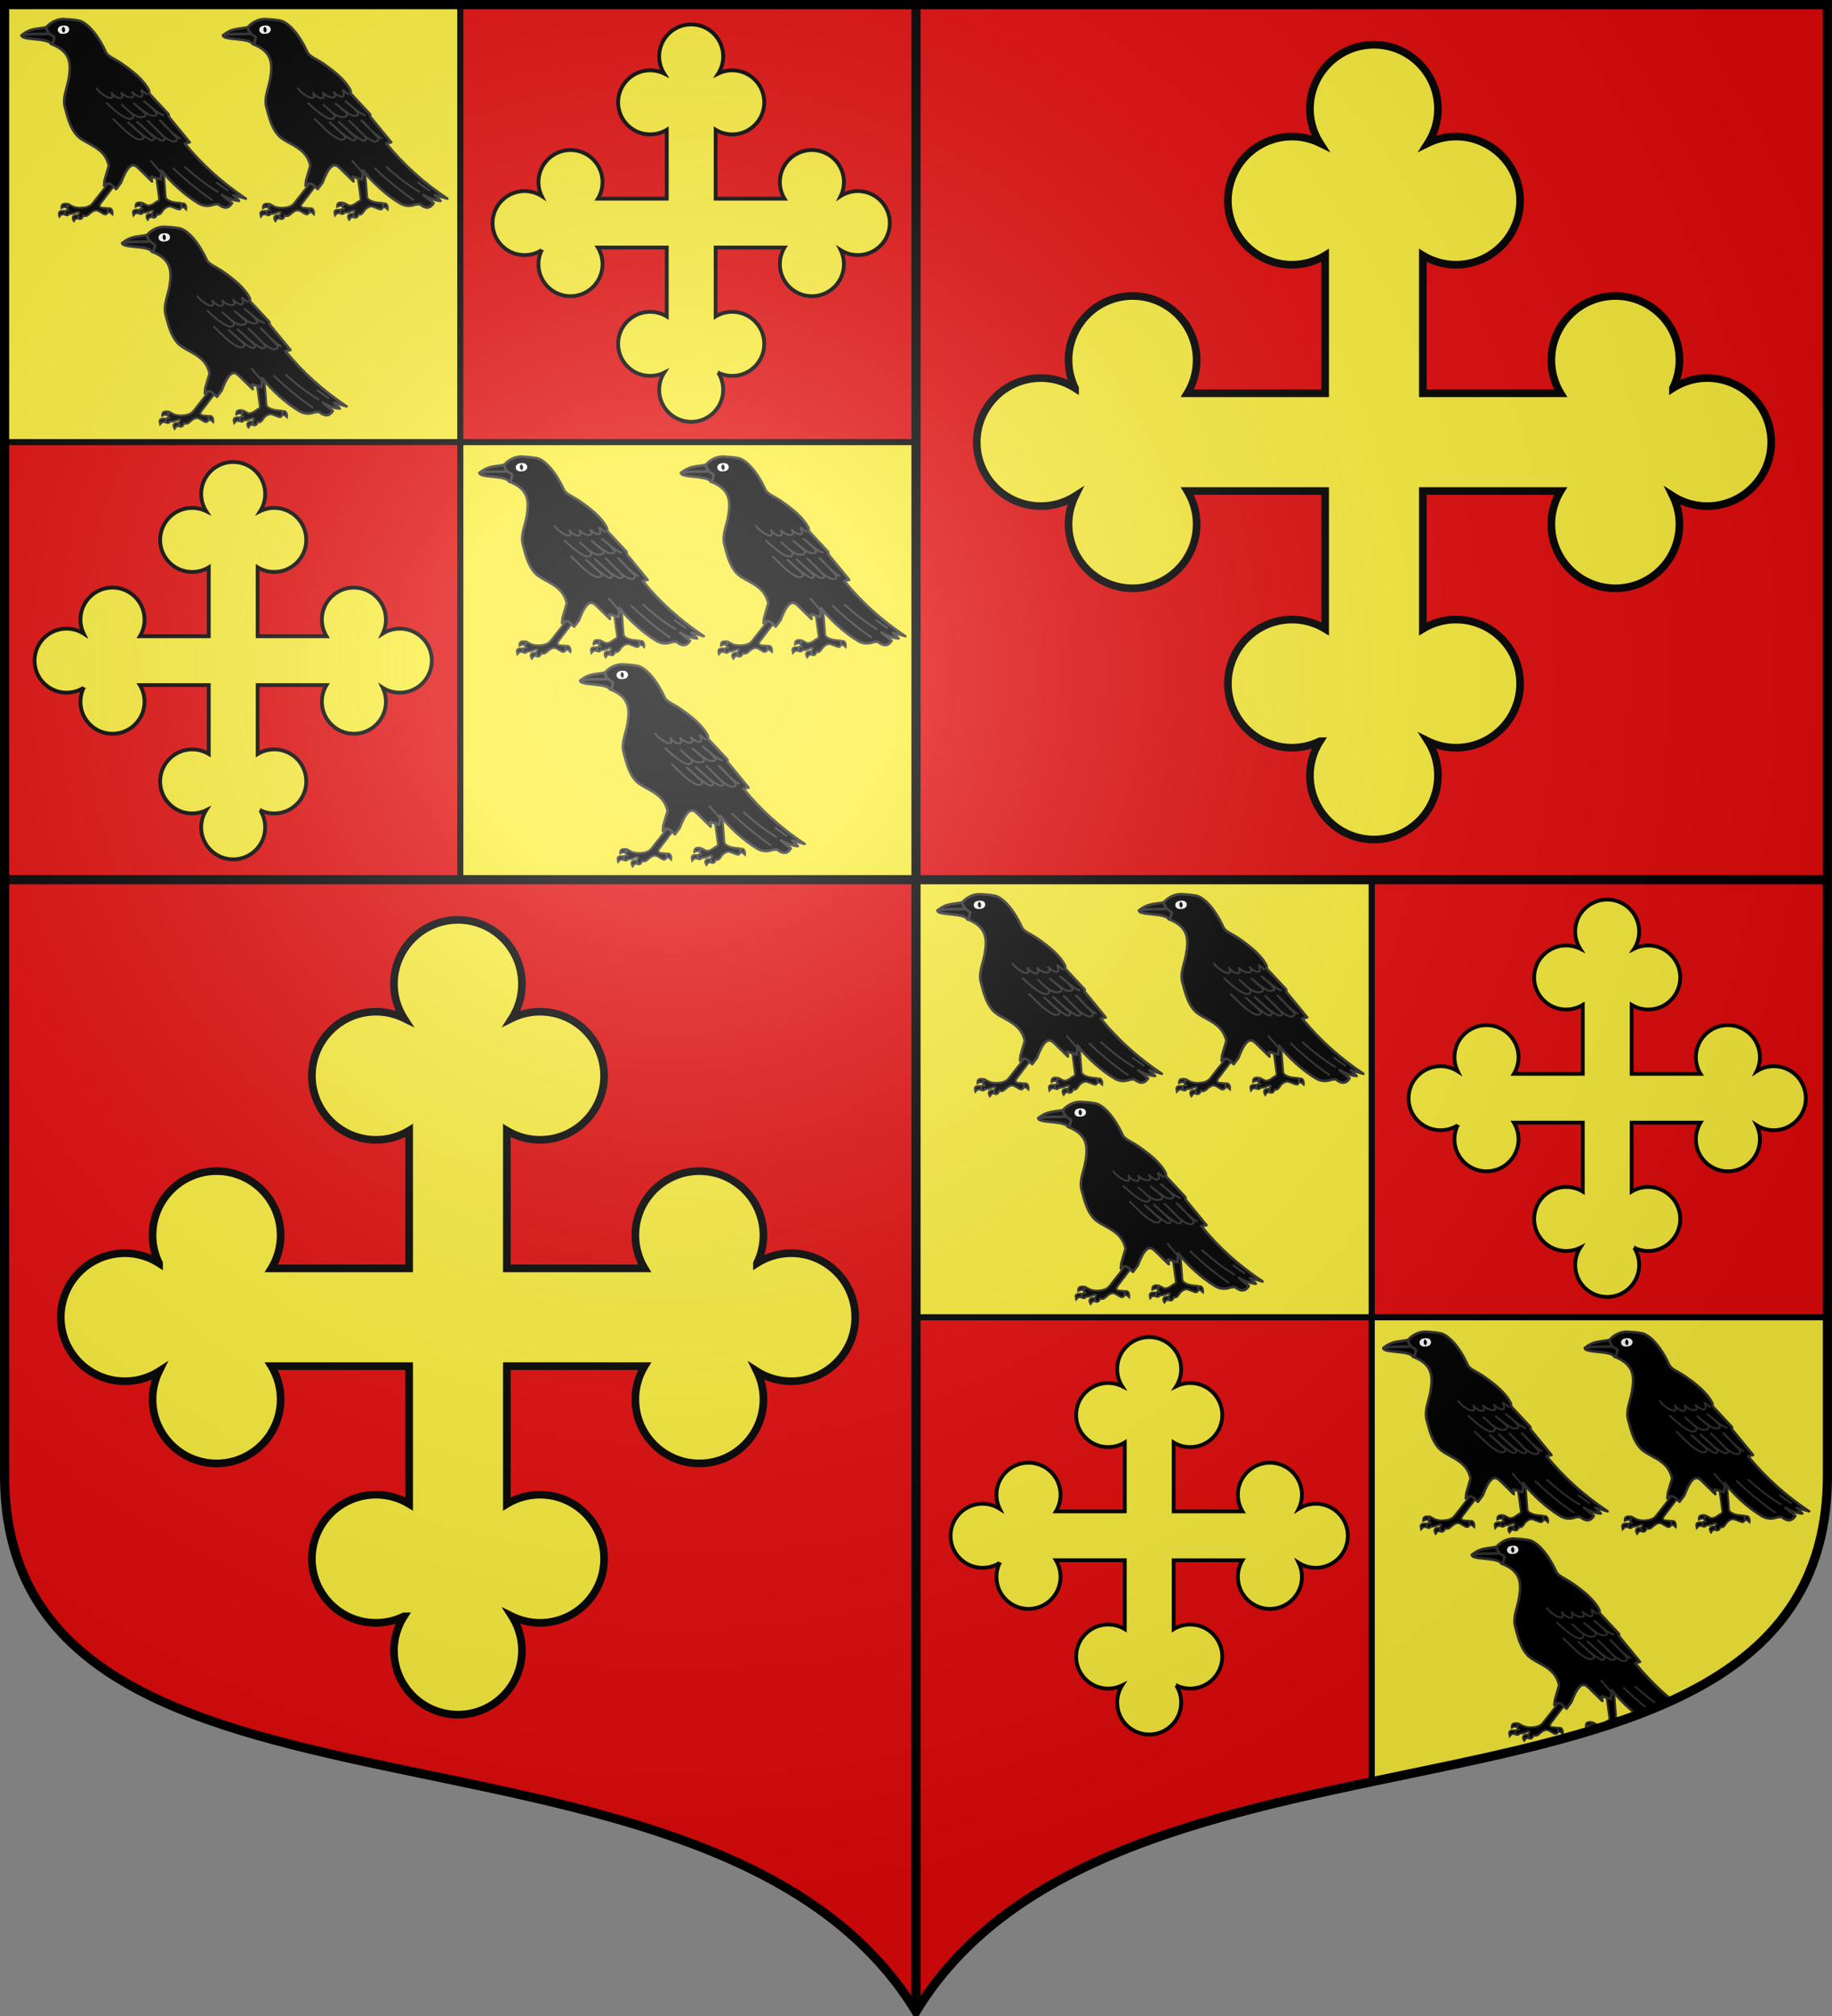 <svg xmlns="http://www.w3.org/2000/svg" xmlns:xlink="http://www.w3.org/1999/xlink" width="600" height="660" version="1.0"><rect width="100%" height="100%" fill="#808080" stroke="none"/><defs><radialGradient id="m" cx="-80" cy="-80" r="405" gradientUnits="userSpaceOnUse"><stop offset="0" style="stop-color:#fff;stop-opacity:.31"/><stop offset=".19" style="stop-color:#fff;stop-opacity:.25"/><stop offset=".6" style="stop-color:#6b6b6b;stop-opacity:.125"/><stop offset="1" style="stop-color:#000;stop-opacity:.125"/></radialGradient><path id="a" d="M-298.5-298.5V183c0 129.055 231.64 65.948 298.5 175.5C66.86 248.948 298.5 312.055 298.5 183v-481.5z"/></defs><g transform="translate(0 -392.362)"><use xlink:href="#a" width="744.094" height="1052.362" style="fill:#e20909" transform="translate(300 692.362)"/><path d="M449.25 431.25v152.063C525.259 567.398 598.5 555.574 598.5 483v-51.75z" style="fill:#fcef3c" transform="translate(0 392.362)"/><path d="M1.5 393.862v143.25h149.25v-143.25zM150.75 537.112v143.25H300v-143.25zM300 680.362v143.25h149.25v-143.25z" style="opacity:1;fill:#fcef3c;fill-opacity:1;fill-rule:nonzero;stroke:none;stroke-width:1;stroke-linecap:butt;stroke-linejoin:round;stroke-miterlimit:4;stroke-dasharray:none;stroke-opacity:1"/><path d="M449.25 288v295.313" style="opacity:1;fill:#fcef3c;fill-opacity:1;fill-rule:nonzero;stroke:#000;stroke-width:2;stroke-linecap:butt;stroke-linejoin:round;stroke-miterlimit:4;stroke-dasharray:none;stroke-dashoffset:0;stroke-opacity:1" transform="translate(0 392.362)"/></g><path d="M1.5 288h597M300 658.5V1.5" style="opacity:1;fill:none;fill-opacity:1;fill-rule:nonzero;stroke:#000;stroke-width:3;stroke-linecap:butt;stroke-linejoin:round;stroke-miterlimit:4;stroke-dasharray:none;stroke-dashoffset:0;stroke-opacity:1"/><path d="M1.5 144.75H300M150.75 288V1.5M300 431.25h298.5" style="opacity:1;fill:none;fill-opacity:1;fill-rule:nonzero;stroke:#000;stroke-width:2;stroke-linecap:butt;stroke-linejoin:round;stroke-miterlimit:4;stroke-dasharray:none;stroke-dashoffset:0;stroke-opacity:1"/><g id="b"><path d="m196.903 1194.088.888 18.083c.147 2.998-.894 1.962-3.533 3.756-2.02 1.374-4.525 2.163-6.212 1.456l-3.383-2.188-1.393 2.387c.03 1.54.305 2.662 1.393 2.388-1.246-.19-2.528-.444-3.183.398l-.597 2.786c1.381.765 2.559.957 3.183-.398 2.36.4 4.552-.371 6.766-.995.625-.168 1.896-.19 1.393.995l-1.082 1.45.172 2.729c2.117 1.581 3.183-.364 3.954-1.874 2.81 1.54 4.126-2.605 6.308-3.907 1.742-1.04 3.473-1.935 5.77-.796l4.422 2.136c1.038.272 1.807 1.026 3.14-1.35l-.243-3.27-4.212-.796c-1.077-.204-7.429-1.917-7.39-5.16l.211-17.921z" style="fill:#000;fill-opacity:1;stroke:#313131;stroke-width:1.5;stroke-miterlimit:4;stroke-dasharray:none;stroke-opacity:1" transform="rotate(-5 -4966.536 630.533)scale(.416)"/><path d="M176.594 1224.38c1.357-1.182 1.541-2.097 4.4-1.316l.452-2.755c-6.4-1.194-5.072 2.057-4.852 4.07zM183.968 1214.887l-1.192 2.754c-.546-.756-2.02-.583-3.989.083.114-2.046.624-3.936 5.181-2.837zM190.789 1224.234l.658 2.92c-2.901-1.08-3.002.79-3.989 1.726-1.19-2.203-1.495-5.24 3.331-4.646zM215.154 1218.511c3.128-1.193 3.794 2.667 3.207 4.81-1.635-1.89-2.737-2.383-3.495-1.973zM162.68 1193.485l-17.312 18.506c-2.318 2.477-5.864 2.932-9.352 2.785-2.442-.102-4.283-.686-5.97-1.393l-3.383-2.188-1.393 2.387c.03 1.54.305 2.662 1.393 2.388-1.246-.19-2.528-.444-3.183.398l-.597 2.786c1.381.765 2.559.957 3.183-.398 2.36.4 4.552-.371 6.766-.995.625-.168 1.896-.19 1.393.995l-1.082 1.45.172 2.729c2.117 1.581 3.183-.364 3.954-1.874 2.81 1.54 4.126-.605 6.308-1.907 1.742-1.04 3.473-1.935 5.77-.796l4.18 2.985c1.037.273 2.05.784 3.382-1.592v-2.786l-4.577-.796c-1.08-.187-2.782-1.186-.597-3.582l14.526-15.918zM118.412 1220.243c1.356-1.182 1.54-2.097 4.4-1.316l.452-2.755c-6.4-1.194-5.073 2.057-4.852 4.07zM125.74 1210.795l-1.193 2.755c-.545-.756-2.02-.583-3.988.082.113-2.045.623-3.935 5.18-2.837z" style="fill:#000;fill-opacity:1;stroke:#313131;stroke-width:1.5;stroke-miterlimit:4;stroke-dasharray:none;stroke-opacity:1" transform="rotate(-5 -4966.536 630.533)scale(.416)"/><path d="m132.789 1220.234.658 2.92c-2.901-1.08-3.002.79-3.989 1.726-1.19-2.203-1.495-5.24 3.331-4.646zM156.971 1217.287c3.128-1.193 3.794 2.667 3.207 4.811-1.634-1.89-2.737-2.383-3.495-1.974z" style="fill:#000;fill-opacity:1;stroke:#313131;stroke-width:1.5;stroke-miterlimit:4;stroke-dasharray:none;stroke-opacity:1" transform="rotate(-5 -4966.536 630.533)scale(.416)"/><path d="M101.11 1075.463c-.457 4.114 20.676 3.602 22.648 8.844 1.88-.936 1.883-1.502 2.932-4.932-1.21-1.777-2.365-3.228-3.288-3.288-8.993-.378-14.455-2.428-22.292-.624z" style="fill:#000;fill-opacity:1;stroke:#313131;stroke-width:2;stroke-linejoin:round;stroke-miterlimit:4;stroke-dasharray:none;stroke-opacity:1" transform="rotate(-5 -4966.536 630.533)scale(.416)"/><path d="M121.027 1070.847c-9.162.917-12.699-.262-19.917 4.616 11.097-.812 12.579.584 22.292.624-1.91-2.014-2.244-2.794-2.375-5.24z" style="fill:#000;fill-opacity:1;stroke:#313131;stroke-width:2;stroke-linejoin:round;stroke-miterlimit:4;stroke-dasharray:none;stroke-opacity:1" transform="rotate(-5 -4966.536 630.533)scale(.416)"/><path d="M121.027 1070.847c.579 3.406 1.587 4.49 2.517 5.673 1.043 1.326 2.037 1.1 3.146 2.855-1.118 2.898-.869 4.397-2.932 4.932 15.553 7.465 14.055 17.59 11.568 27.833-1.841 7.58-6.497 14.834-5.116 22.656 1.491 8.45 2.635 16.155 7.247 22.576 5.68 7.905 21.455 10.753 23.181 26.359l-4.357 11.185-.747 4.078c4.624-3.536 6.598.737 9.276 3.528l4.257-4.781c8.37-17.45 12.005-13.205 15.502-9.119l8.858 10.352-.183-3.836 7.124 2.923 1.279-7.124c6.014 9.383 16.91 21.44 26.969 28.54 3.702 2.614 7.915 3.01 11.873 1.827h3.288c3.87 3.749 7.575 4.695 10.96.183l-7.307-7.124c4.323 3.214 8.646 5.065 12.97 5.845l-4.02-4.932 9.499 3.653c-17.375-13.91-32.187-29.685-44.205-47.492l4.02-.548-14.614-21.372v-2.009l-13.7-17.536v-2.374c-3.389-8.844-11.854-16.541-19.545-23.016-4.835-4.07-10.397-6.491-11.672-10.046-6.411-17.888-14.627-25.367-19.105-26.643-4.473-1.274-8.521-1.815-11.887-2.297-5.182-.482-10.49 1.726-14.144 5.25z" style="fill:#000;fill-opacity:1;stroke:#313131;stroke-width:2;stroke-linejoin:round;stroke-miterlimit:4;stroke-dasharray:none;stroke-opacity:1" transform="rotate(-5 -4966.536 630.533)scale(.416)"/><path d="M954.05 458.614a2.1 9.772 0 1 1-4.2 0 2.1 9.772 0 1 1 4.2 0z" style="fill:#000;fill-opacity:1;stroke:#fff;stroke-width:2.351;stroke-miterlimit:4;stroke-dasharray:none;stroke-opacity:1" transform="matrix(.571 -.05 .011 .123 -527.814 .903)"/><path d="M156.149 1121.664c1.008 4.025 15.271 15.402 11.485 4.441 2.146 5.336 10.952 8.492 7.657.919 4.684 6.091 12.823 6.346 8.421.153 3.267 4.116 10.53 8.287 7.353-.919l4.747 4.441M162.887 1134.069c3.9 4.217 7.724 8.548 12.404 11.944 6.572 4.77 8.264 1.448 7.81-.612l-8.422-9.035c3.606 3.53 6.256 7.675 11.18 10.413 3.291 1.831 8.269 1.332 6.89-1.838l-8.576-8.729c3.625 3.267 5.975 6.054 10.873 9.801 3.13 2.395 7.806 1.965 6.432-.306-3.467-5.733-6.126-6.949-9.188-10.413 5.05 4.263 9.796 10.648 15.16 12.71" style="fill:none;fill-opacity:1;stroke:#313131;stroke-width:1.5;stroke-miterlimit:4;stroke-dasharray:none;stroke-opacity:1" transform="rotate(-5 -4966.536 630.533)scale(.416)"/><path d="M166.869 1146.932c5.836 6.307 10.81 13.83 18.223 17.918 2.084 1.149 6.254.55 4.135-2.45l-10.873-11.792c5.258 5.053 9.325 10.459 15.774 15.16 1.417 1.034 3.582 1.904 4.288-.765l-13.017-14.242c5.717 5.41 9.809 11.515 17.151 16.233 2.061 1.324 4.751.416 3.523-1.379-5.157-7.53-8.168-9.903-12.252-14.854 6.024 6.023 10.17 14.332 18.07 18.07 1.834.868 5.864-.04 3.064-3.369-5.028-5.976-7.37-10.26-11.486-14.242 4.083 5.411 11.56 14.15 15.467 16.233M210.82 1189.812c8.443 9.656 17.808 19.05 28.637 28.024M220.008 1189.658c7.424 7.8 15.205 15.42 24.656 22.206M243.64 1204.028l8.987 7.53M202.86 1195.183l-9.192-12.722" style="fill:none;fill-opacity:1;stroke:#313131;stroke-width:1.5;stroke-miterlimit:4;stroke-dasharray:none;stroke-opacity:1" transform="rotate(-5 -4966.536 630.533)scale(.416)"/></g><use xlink:href="#b" id="c" width="600" height="660" x="0" y="0" transform="translate(66)"/><use xlink:href="#b" id="d" width="600" height="660" x="0" y="0" transform="translate(33 68)"/><use xlink:href="#b" id="e" width="600" height="660" x="0" y="0" transform="translate(150 143.25)"/><use xlink:href="#c" id="f" width="600" height="660" x="0" y="0" transform="translate(150 143.25)"/><use xlink:href="#d" id="g" width="600" height="660" x="0" y="0" transform="translate(150 143.25)"/><use xlink:href="#e" id="h" width="600" height="660" x="0" y="0" transform="translate(150 143.25)"/><use xlink:href="#f" id="i" width="600" height="660" x="0" y="0" transform="translate(150 143.25)"/><use xlink:href="#g" width="600" height="660" transform="translate(150 143.25)"/><use xlink:href="#h" width="600" height="660" transform="translate(146 143.25)"/><use xlink:href="#i" width="600" height="660" transform="translate(146 143.25)"/><path d="m196.903 1194.088.888 18.083c.147 2.998-.894 1.962-3.533 3.756-2.02 1.374-4.525 2.163-6.212 1.456l-3.383-2.188-1.393 2.387c-1.474 5.403 29.662-2.016 23.312-1.826-1.808-.862-3.539-2.14-3.519-3.837l.212-17.922zM176.594 1224.38c1.357-1.182 1.541-2.097 4.4-1.316l.452-2.755c-6.4-1.194-5.072 2.057-4.852 4.07zM183.968 1214.887l-1.192 2.754c-.546-.756-2.02-.583-3.989.083.114-2.046.624-3.936 5.181-2.837zM162.68 1193.485l-17.312 18.506c-2.318 2.477-5.864 2.932-9.352 2.785-2.442-.102-4.283-.686-5.97-1.393l-3.383-2.188-1.393 2.387c.03 1.54.305 2.662 1.393 2.388-1.246-.19-2.528-.444-3.183.398l-.597 2.786c1.381.765 2.559.957 3.183-.398 2.36.4 4.552-.371 6.766-.995.625-.168 1.896-.19 1.393.995l-1.082 1.45.172 2.729c2.117 1.581 3.183-.364 3.954-1.874 2.81 1.54 4.126-.605 6.308-1.907 1.742-1.04 3.473-1.935 5.77-.796l4.18 2.985c1.037.273 2.05.784 3.382-1.592v-2.786l-4.577-.796c-1.08-.187-2.782-1.186-.597-3.582l14.526-15.918zM118.412 1220.243c1.356-1.182 1.54-2.097 4.4-1.316l.452-2.755c-6.4-1.194-5.073 2.057-4.852 4.07zM125.74 1210.795l-1.193 2.755c-.545-.756-2.02-.583-3.988.082.113-2.045.623-3.935 5.18-2.837z" style="fill:#000;fill-opacity:1;stroke:#313131;stroke-width:1.5;stroke-miterlimit:4;stroke-dasharray:none;stroke-opacity:1" transform="rotate(-5 967.914 -4560.38)scale(.416)"/><path d="m132.789 1220.234.658 2.92c-2.901-1.08-3.002.79-3.989 1.726-1.19-2.203-1.495-5.24 3.331-4.646zM156.971 1217.287c3.128-1.193 3.794 2.667 3.207 4.811-1.634-1.89-2.737-2.383-3.495-1.974z" style="fill:#000;fill-opacity:1;stroke:#313131;stroke-width:1.5;stroke-miterlimit:4;stroke-dasharray:none;stroke-opacity:1" transform="rotate(-5 967.914 -4560.38)scale(.416)"/><path d="M101.11 1075.463c-.457 4.114 20.676 3.602 22.648 8.844 1.88-.936 1.883-1.502 2.932-4.932-1.21-1.777-2.365-3.228-3.288-3.288-8.993-.378-14.455-2.428-22.292-.624z" style="fill:#000;fill-opacity:1;stroke:#313131;stroke-width:2;stroke-linejoin:round;stroke-miterlimit:4;stroke-dasharray:none;stroke-opacity:1" transform="rotate(-5 967.914 -4560.38)scale(.416)"/><path d="M121.027 1070.847c-9.162.917-12.699-.262-19.917 4.616 11.097-.812 12.579.584 22.292.624-1.91-2.014-2.244-2.794-2.375-5.24z" style="fill:#000;fill-opacity:1;stroke:#313131;stroke-width:2;stroke-linejoin:round;stroke-miterlimit:4;stroke-dasharray:none;stroke-opacity:1" transform="rotate(-5 967.914 -4560.38)scale(.416)"/><path d="M121.027 1070.847c.579 3.406 1.587 4.49 2.517 5.673 1.043 1.326 2.037 1.1 3.146 2.855-1.118 2.898-.869 4.397-2.932 4.932 15.553 7.465 14.055 17.59 11.568 27.833-1.841 7.58-6.497 14.834-5.116 22.656 1.491 8.45 2.635 16.155 7.247 22.576 5.68 7.905 21.455 10.753 23.181 26.359l-4.357 11.185-.747 4.078c4.624-3.536 6.598.737 9.276 3.528l4.257-4.781c8.37-17.45 12.005-13.205 15.502-9.119l8.858 10.352-.183-3.836 7.124 2.923 1.279-7.124c4.115 6.42 10.515 14.092 17.37 20.572l29.106-8.333c-9.92-9.777-18.757-20.342-26.449-31.739l4.02-.548-14.614-21.372v-2.009l-13.7-17.536v-2.374c-3.389-8.844-11.854-16.541-19.545-23.016-4.835-4.07-10.397-6.491-11.672-10.046-6.411-17.888-14.627-25.367-19.105-26.643-4.473-1.274-8.521-1.815-11.887-2.297-5.182-.482-10.49 1.726-14.144 5.25z" style="fill:#000;fill-opacity:1;stroke:#313131;stroke-width:2;stroke-linejoin:round;stroke-miterlimit:4;stroke-dasharray:none;stroke-opacity:1" transform="rotate(-5 967.914 -4560.38)scale(.416)"/><path d="M954.05 458.614a2.1 9.772 0 1 1-4.2 0 2.1 9.772 0 1 1 4.2 0z" style="fill:#000;fill-opacity:1;stroke:#fff;stroke-width:2.351;stroke-miterlimit:4;stroke-dasharray:none;stroke-opacity:1" transform="rotate(-5.004 5680.853 854.361)scale(.573 .123)"/><path d="M156.149 1121.664c1.008 4.025 15.271 15.402 11.485 4.441 2.146 5.336 10.952 8.492 7.657.919 4.684 6.091 12.823 6.346 8.421.153 3.267 4.116 10.53 8.287 7.353-.919l4.747 4.441M162.887 1134.069c3.9 4.217 7.724 8.548 12.404 11.944 6.572 4.77 8.264 1.448 7.81-.612l-8.422-9.035c3.606 3.53 6.256 7.675 11.18 10.413 3.291 1.831 8.269 1.332 6.89-1.838l-8.576-8.729c3.625 3.267 5.975 6.054 10.873 9.801 3.13 2.395 7.806 1.965 6.432-.306-3.467-5.733-6.126-6.949-9.188-10.413 5.05 4.263 9.796 10.648 15.16 12.71" style="fill:none;fill-opacity:1;stroke:#313131;stroke-width:1.5;stroke-miterlimit:4;stroke-dasharray:none;stroke-opacity:1" transform="rotate(-5 967.914 -4560.38)scale(.416)"/><path d="M166.869 1146.932c5.836 6.307 10.81 13.83 18.223 17.918 2.084 1.149 6.254.55 4.135-2.45l-10.873-11.792c5.258 5.053 9.325 10.459 15.774 15.16 1.417 1.034 3.582 1.904 4.288-.765l-13.017-14.242c5.717 5.41 9.809 11.515 17.151 16.233 2.061 1.324 4.751.416 3.523-1.379-5.157-7.53-8.168-9.903-12.252-14.854 6.024 6.023 10.17 14.332 18.07 18.07 1.834.868 5.864-.04 3.064-3.369-5.028-5.976-7.37-10.26-11.486-14.242 4.083 5.411 11.56 14.15 15.467 16.233M210.82 1189.812c5.766 6.594 11.961 13.065 18.76 19.365M220.008 1189.658c5.384 5.657 10.956 11.22 17.217 16.437M202.86 1195.183l-9.192-12.722" style="fill:none;fill-opacity:1;stroke:#313131;stroke-width:1.5;stroke-miterlimit:4;stroke-dasharray:none;stroke-opacity:1" transform="rotate(-5 967.914 -4560.38)scale(.416)"/><path id="j" d="M450 14.656c-11.577 0-20.969 9.394-20.969 20.97 0 4.137 1.212 7.969 3.281 11.218a20.85 20.85 0 0 0-9.187-2.125c-11.577 0-20.969 9.393-20.969 20.969 0 11.575 9.392 20.968 20.969 20.968 3.984 0 7.703-1.1 10.875-3.03v45.124h-45.125a20.84 20.84 0 0 0 3.031-10.875c0-11.576-9.393-20.969-20.969-20.969-11.575 0-20.969 9.393-20.969 20.97 0 3.298.768 6.41 2.125 9.187a20.8 20.8 0 0 0-11.218-3.282c-11.576 0-20.969 9.393-20.969 20.97 0 11.575 9.393 20.937 20.969 20.937 4.137 0 7.97-1.18 11.219-3.25a20.86 20.86 0 0 0-2.125 9.187c0 11.576 9.393 20.969 20.968 20.969 11.576 0 20.969-9.393 20.969-20.969 0-3.984-1.101-7.703-3.031-10.875H434v45.125a20.83 20.83 0 0 0-10.875-3.031c-11.577 0-20.969 9.393-20.969 20.969s9.392 20.969 20.969 20.969c3.298 0 6.41-.768 9.187-2.126a20.8 20.8 0 0 0-3.281 11.22c0 11.575 9.392 20.968 20.969 20.968 11.575 0 20.937-9.393 20.937-20.969 0-4.137-1.18-7.97-3.25-11.219a20.86 20.86 0 0 0 9.188 2.125c11.575 0 20.969-9.393 20.969-20.968 0-11.576-9.394-20.969-20.97-20.969A20.83 20.83 0 0 0 466 205.875V160.75h45.125a20.83 20.83 0 0 0-3.031 10.875c0 11.576 9.392 20.969 20.968 20.969s20.969-9.393 20.969-20.969c0-3.298-.768-6.41-2.125-9.187 3.249 2.07 7.081 3.25 11.219 3.25 11.575 0 20.968-9.362 20.968-20.938s-9.393-20.969-20.968-20.969c-4.138 0-7.97 1.212-11.219 3.282a20.85 20.85 0 0 0 2.125-9.188c0-11.576-9.393-20.969-20.969-20.969-11.575 0-20.969 9.393-20.969 20.97 0 3.983 1.101 7.702 3.032 10.874H466V83.625a20.83 20.83 0 0 0 10.875 3.031c11.575 0 20.969-9.393 20.969-20.968 0-11.576-9.394-20.969-20.97-20.969-3.298 0-6.41.768-9.187 2.125 2.07-3.249 3.25-7.081 3.25-11.219 0-11.575-9.362-20.969-20.937-20.969z" style="fill:#fcef3c;stroke:#000;stroke-width:2.5;stroke-miterlimit:4;stroke-dasharray:none;stroke-opacity:1;display:inline"/><use xlink:href="#j" width="600" height="660" transform="translate(-300 286.5)"/><path id="k" d="M76.375 151.247c-5.789 0-10.485 4.697-10.485 10.485 0 2.068.606 3.984 1.64 5.609a10.4 10.4 0 0 0-4.593-1.063c-5.788 0-10.484 4.697-10.484 10.485s4.696 10.484 10.484 10.484c1.992 0 3.852-.55 5.438-1.515v22.562H45.812a10.4 10.4 0 0 0 1.516-5.437c0-5.789-4.697-10.485-10.485-10.485s-10.484 4.696-10.484 10.485c0 1.649.384 3.205 1.062 4.593a10.4 10.4 0 0 0-5.609-1.64c-5.788 0-10.484 4.696-10.484 10.484s4.696 10.469 10.484 10.469c2.069 0 3.985-.59 5.61-1.625a10.4 10.4 0 0 0-1.063 4.594c0 5.787 4.696 10.484 10.484 10.484s10.485-4.697 10.485-10.484c0-1.992-.55-3.852-1.516-5.438h22.563v22.563a10.4 10.4 0 0 0-5.438-1.516c-5.788 0-10.484 4.696-10.484 10.484s4.696 10.485 10.484 10.485c1.65 0 3.206-.384 4.594-1.063a10.4 10.4 0 0 0-1.64 5.61c0 5.787 4.695 10.484 10.484 10.484 5.787 0 10.468-4.697 10.468-10.484 0-2.07-.59-3.985-1.625-5.61a10.4 10.4 0 0 0 4.594 1.063c5.788 0 10.484-4.697 10.484-10.485s-4.696-10.484-10.484-10.484c-1.992 0-3.852.55-5.437 1.516v-22.563h22.562a10.4 10.4 0 0 0-1.516 5.438c0 5.787 4.697 10.484 10.485 10.484s10.484-4.697 10.484-10.484c0-1.65-.384-3.206-1.062-4.594a10.4 10.4 0 0 0 5.609 1.625c5.788 0 10.484-4.681 10.484-10.469s-4.696-10.484-10.484-10.484a10.4 10.4 0 0 0-5.61 1.64 10.4 10.4 0 0 0 1.063-4.593c0-5.789-4.696-10.485-10.484-10.485s-10.485 4.696-10.485 10.485c0 1.992.55 3.851 1.516 5.437H84.375v-22.562a10.4 10.4 0 0 0 5.437 1.515c5.788 0 10.484-4.696 10.484-10.484s-4.696-10.485-10.484-10.485c-1.65 0-3.206.385-4.594 1.063a10.4 10.4 0 0 0 1.625-5.61c0-5.787-4.68-10.484-10.468-10.484z" style="fill:#fcef3c;stroke:#000;stroke-width:1.25;stroke-miterlimit:4;stroke-dasharray:none;stroke-opacity:1;display:inline"/><use xlink:href="#k" id="l" width="600" height="660" x="0" y="0" transform="translate(150 -143.25)"/><use xlink:href="#k" width="600" height="660" transform="translate(300 286.5)"/><use xlink:href="#l" width="600" height="660" transform="translate(300 286.5)"/><use xlink:href="#a" width="744.094" height="1052.362" style="fill:url(#m)" transform="translate(300 300)"/><use xlink:href="#a" width="744.094" height="1052.362" style="fill:none;stroke:#000;stroke-width:3" transform="translate(300 300)"/></svg>